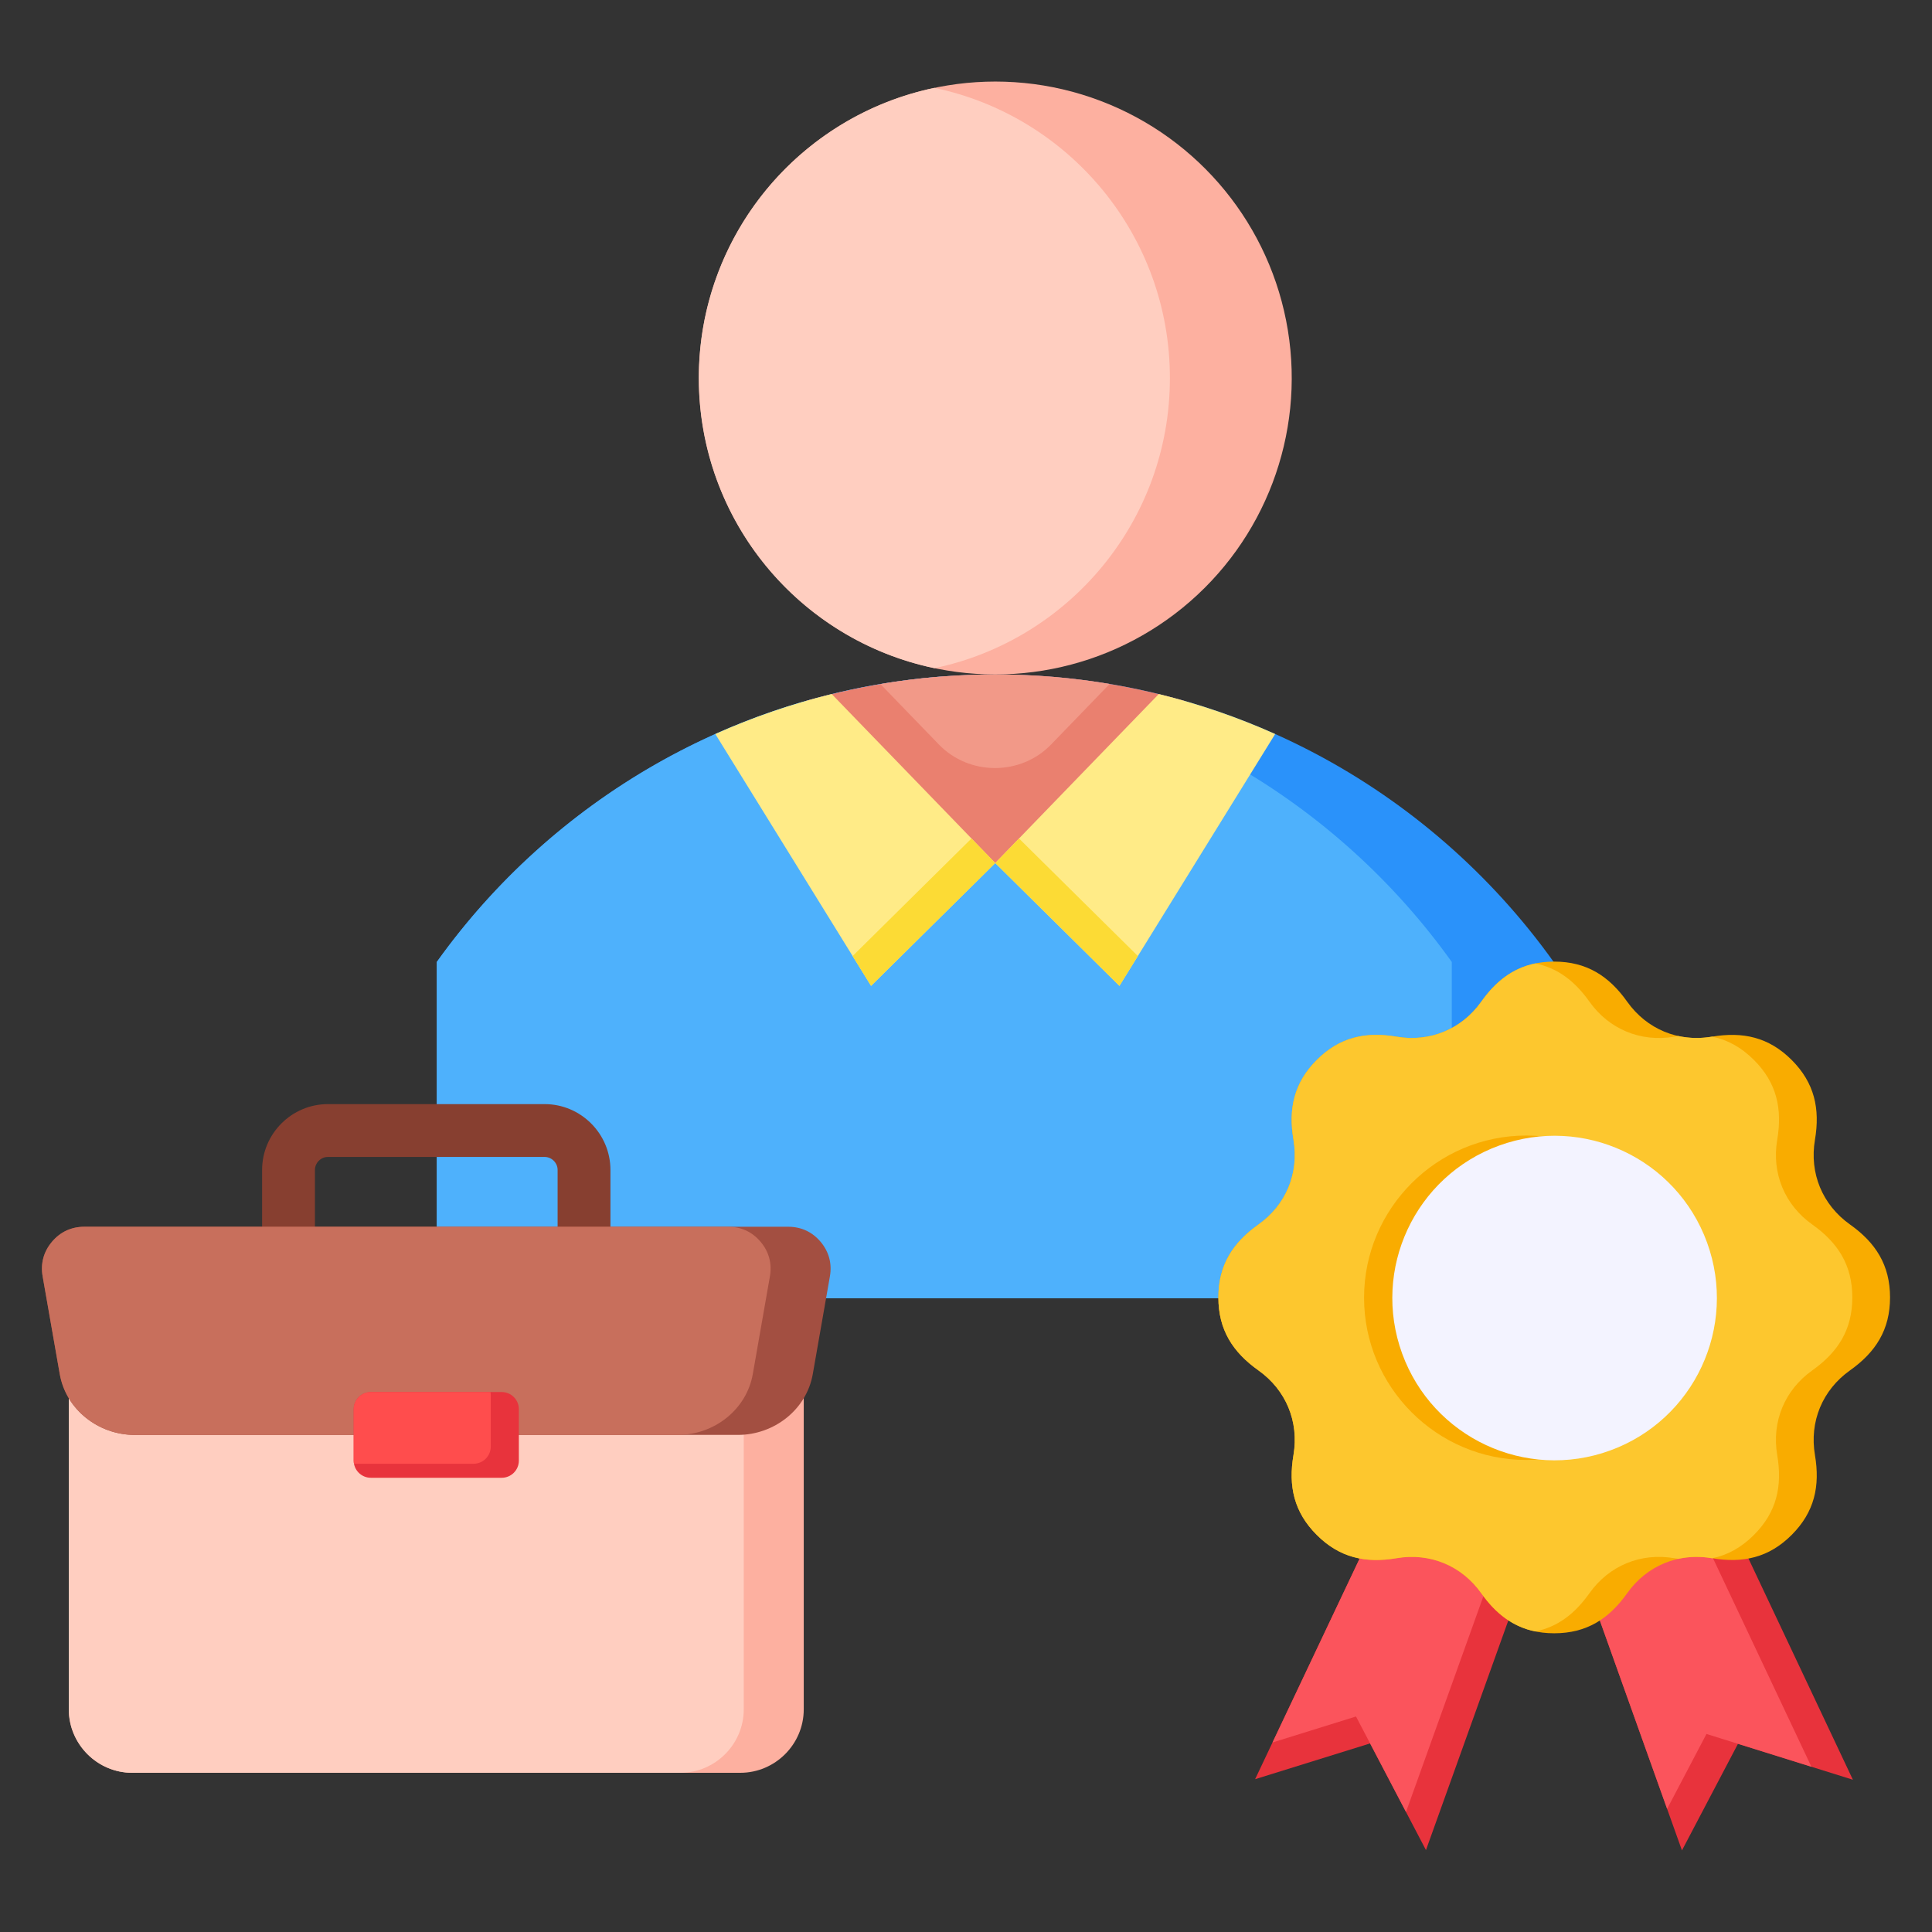 <?xml version="1.0" encoding="UTF-8"?> <svg xmlns="http://www.w3.org/2000/svg" id="Layer_1" viewBox="0 0 512 512" data-name="Layer 1"><rect x="0" y="0" width="512" height="512" fill="#333333" stroke="none"/><g fill-rule="evenodd"><path d="m263.749 178.739c61.028 0 115.023 30.07 148 76.197v89.118h-295.999v-89.118c32.977-46.127 86.971-76.198 147.999-76.198z" fill="#2a92fa"></path><path d="m384.744 344.054h-268.994v-89.118c30.523-42.694 79.052-71.628 134.496-75.699 55.445 4.071 103.975 33.005 134.498 75.699z" fill="#4eb1fc"></path><path d="m263.749 178.739c17.459 0 34.34 2.465 50.321 7.059l-41.525 42.918h-17.73l-40.109-41.455-1.385-1.432c16.012-4.614 32.93-7.09 50.429-7.09z" fill="#ea806f"></path><path d="m263.749 178.739c10.33 0 20.459.863 30.318 2.52l-15.546 16.067c-8.016 8.284-21.667 8.284-29.683 0l-15.526-16.047c9.896-1.67 20.065-2.54 30.437-2.54z" fill="#f29988"></path></g><circle cx="263.749" cy="100.181" fill="#fdb0a0" r="78.558" transform="matrix(.987 -.161 .161 .987 -12.687 43.762)"></circle><path d="m247.613 177.078c-35.646-7.442-62.423-39.041-62.423-76.896s26.777-69.454 62.423-76.897c35.646 7.442 62.423 39.041 62.423 76.897s-26.777 69.454-62.423 76.896z" fill="#ffcec0" fill-rule="evenodd"></path><path d="m220.424 183.937 43.326 44.779-32.909 32.548-41.276-66.744c9.854-4.41 20.17-7.97 30.859-10.583z" fill="#ffeb87" fill-rule="evenodd"></path><path d="m307.075 183.937-43.326 44.779 32.909 32.548 41.276-66.743c-9.854-4.41-20.17-7.971-30.859-10.584z" fill="#ffeb87" fill-rule="evenodd"></path><path d="m270.046 222.208-6.297 6.508 32.909 32.548 4.887-7.902z" fill="#fcdb35" fill-rule="evenodd"></path><g><path d="m69.462 327.296v-17.258c0-4.796 1.963-9.159 5.121-12.316 3.158-3.158 7.52-5.121 12.316-5.121h57.437c4.797 0 9.159 1.964 12.316 5.121 3.158 3.158 5.121 7.519 5.121 12.316v17.258h-14v-17.258c0-.933-.391-1.79-1.019-2.418s-1.486-1.019-2.418-1.019h-57.437c-.933 0-1.79.391-2.418 1.019s-1.019 1.486-1.019 2.418v17.258z" fill="#873f30" fill-rule="evenodd"></path><g><g fill-rule="evenodd"><path d="m213.001 346.578v106.416c0 9.251-7.568 16.818-16.818 16.818h-161.131c-9.25 0-16.818-7.568-16.818-16.818v-106.416z" fill="#fdb0a0"></path><path d="m180.285 469.813h-145.233c-9.25 0-16.818-7.568-16.818-16.818v-106.416h178.869v106.416c0 9.251-7.568 16.818-16.818 16.818z" fill="#ffcec0"></path><path d="m35.685 380.266c-9.582 0-18.196-6.687-19.849-16.125l-4.536-25.899c-.591-3.375.254-6.518 2.458-9.142s5.154-3.998 8.581-3.998h186.556c3.427 0 6.377 1.374 8.581 3.998s3.049 5.767 2.458 9.142l-4.536 25.899c-1.653 9.438-10.267 16.125-19.848 16.125z" fill="#a34f41"></path><path d="m35.685 380.266c-9.582 0-18.196-6.687-19.849-16.124l-4.536-25.899c-.591-3.376.254-6.518 2.458-9.142s5.154-3.998 8.581-3.998h170.657c3.427 0 6.376 1.374 8.581 3.998 2.204 2.624 3.05 5.767 2.458 9.142l-4.536 25.899c-1.653 9.438-10.266 16.124-19.848 16.124z" fill="#c86f5c"></path></g><path d="m98.278 368.905h34.679c2.508 0 4.544 2.036 4.544 4.544v13.633c0 2.508-2.036 4.544-4.544 4.544h-34.679c-2.508 0-4.545-2.036-4.545-4.545v-13.633c0-2.508 2.036-4.544 4.544-4.544z" fill="#e8333c"></path><path d="m93.808 387.907c-.049-.267-.075-.543-.075-.823v-13.634c0-2.5 2.045-4.544 4.544-4.544h31.707c.049.267.075.542.075.823v13.634c0 2.5-2.045 4.544-4.544 4.544z" fill="#ff4d4d" fill-rule="evenodd"></path></g></g><path d="m257.453 222.208 6.296 6.508-32.909 32.548-4.887-7.902z" fill="#fcdb35" fill-rule="evenodd"></path><g><g fill-rule="evenodd"><path d="m371.678 389.038-39.059 82.464 30.471-9.48 14.805 28.269 30.807-85.888z" fill="#e8333c"></path><path d="m371.678 389.038-34.449 72.732 22.125-6.883 13.252 25.306 28.339-79.009z" fill="#fb545c"></path><path d="m415.044 404.448 30.693 85.929 14.842-28.249 30.458 9.521-38.949-82.516z" fill="#e8333c"></path><path d="m415.044 404.448 26.76 74.92 10.429-19.849 27.811 8.693-35.797-75.838z" fill="#fb545c"></path><path d="m392.555 265.445c-5.199 7.32-13.585 10.794-22.437 9.294-8.23-1.395-15.111.109-21.167 6.165-6.058 6.058-7.559 12.936-6.166 21.168 1.5 8.852-1.974 17.238-9.293 22.437-6.806 4.834-10.609 10.761-10.609 19.327s3.802 14.493 10.609 19.327c7.32 5.199 10.793 13.585 9.294 22.437-1.395 8.229.109 15.111 6.165 21.167 6.058 6.058 12.936 7.559 21.168 6.166 8.852-1.5 17.238 1.973 22.437 9.293 4.834 6.806 10.761 10.609 19.327 10.609s14.494-3.802 19.327-10.609c5.199-7.32 13.585-10.794 22.437-9.294 8.229 1.395 15.111-.109 21.167-6.165 6.058-6.058 7.559-12.936 6.166-21.168-1.5-8.852 1.974-17.238 9.293-22.437 6.806-4.834 10.609-10.761 10.609-19.327s-3.802-14.493-10.609-19.327c-7.32-5.199-10.794-13.585-9.294-22.437 1.395-8.23-.109-15.111-6.165-21.167-6.058-6.058-12.936-7.559-21.168-6.166-8.852 1.5-17.238-1.974-22.437-9.294-4.834-6.806-10.761-10.609-19.327-10.609s-14.493 3.802-19.327 10.609z" fill="#f9ac00"></path><path d="m392.555 265.445c-5.199 7.32-13.585 10.794-22.438 9.294-8.229-1.396-15.111.109-21.167 6.165-6.058 6.058-7.559 12.936-6.165 21.167 1.5 8.852-1.974 17.239-9.294 22.438-6.806 4.834-10.609 10.761-10.609 19.327s3.803 14.493 10.609 19.327c7.32 5.199 10.794 13.585 9.294 22.437-1.396 8.229.109 15.111 6.165 21.167 6.058 6.058 12.936 7.559 21.167 6.166 8.852-1.5 17.239 1.974 22.438 9.294 3.832 5.395 8.352 8.903 14.327 10.125 5.976-1.222 10.496-4.73 14.328-10.125 5.199-7.32 13.585-10.794 22.437-9.294.379.064.757.122 1.131.174 2.827-.617 5.82-.691 8.869-.174l.115.019c4.005-.825 7.658-2.79 11.053-6.184 6.058-6.058 7.559-12.936 6.166-21.168-1.5-8.852 1.974-17.238 9.293-22.437 6.806-4.834 10.609-10.761 10.609-19.327s-3.802-14.493-10.609-19.327c-7.32-5.199-10.794-13.585-9.294-22.438 1.395-8.229-.109-15.111-6.165-21.167-3.396-3.396-7.049-5.359-11.054-6.184l-.114.018c-3.048.516-6.041.443-8.868-.174-.374.052-.751.11-1.131.174-8.852 1.5-17.238-1.974-22.437-9.294-3.832-5.395-8.352-8.903-14.328-10.125-5.976 1.222-10.495 4.73-14.327 10.125z" fill="#fdc72e"></path><path d="m404.478 386.902c23.676 0 42.986-19.31 42.986-42.987s-19.31-42.986-42.986-42.986-42.987 19.31-42.987 42.986 19.311 42.987 42.987 42.987z" fill="#f9ac00"></path></g><circle cx="411.883" cy="343.836" fill="#f3f3ff" r="42.986" transform="matrix(.94 -.342 .342 .94 -92.776 161.654)"></circle></g></svg> 
